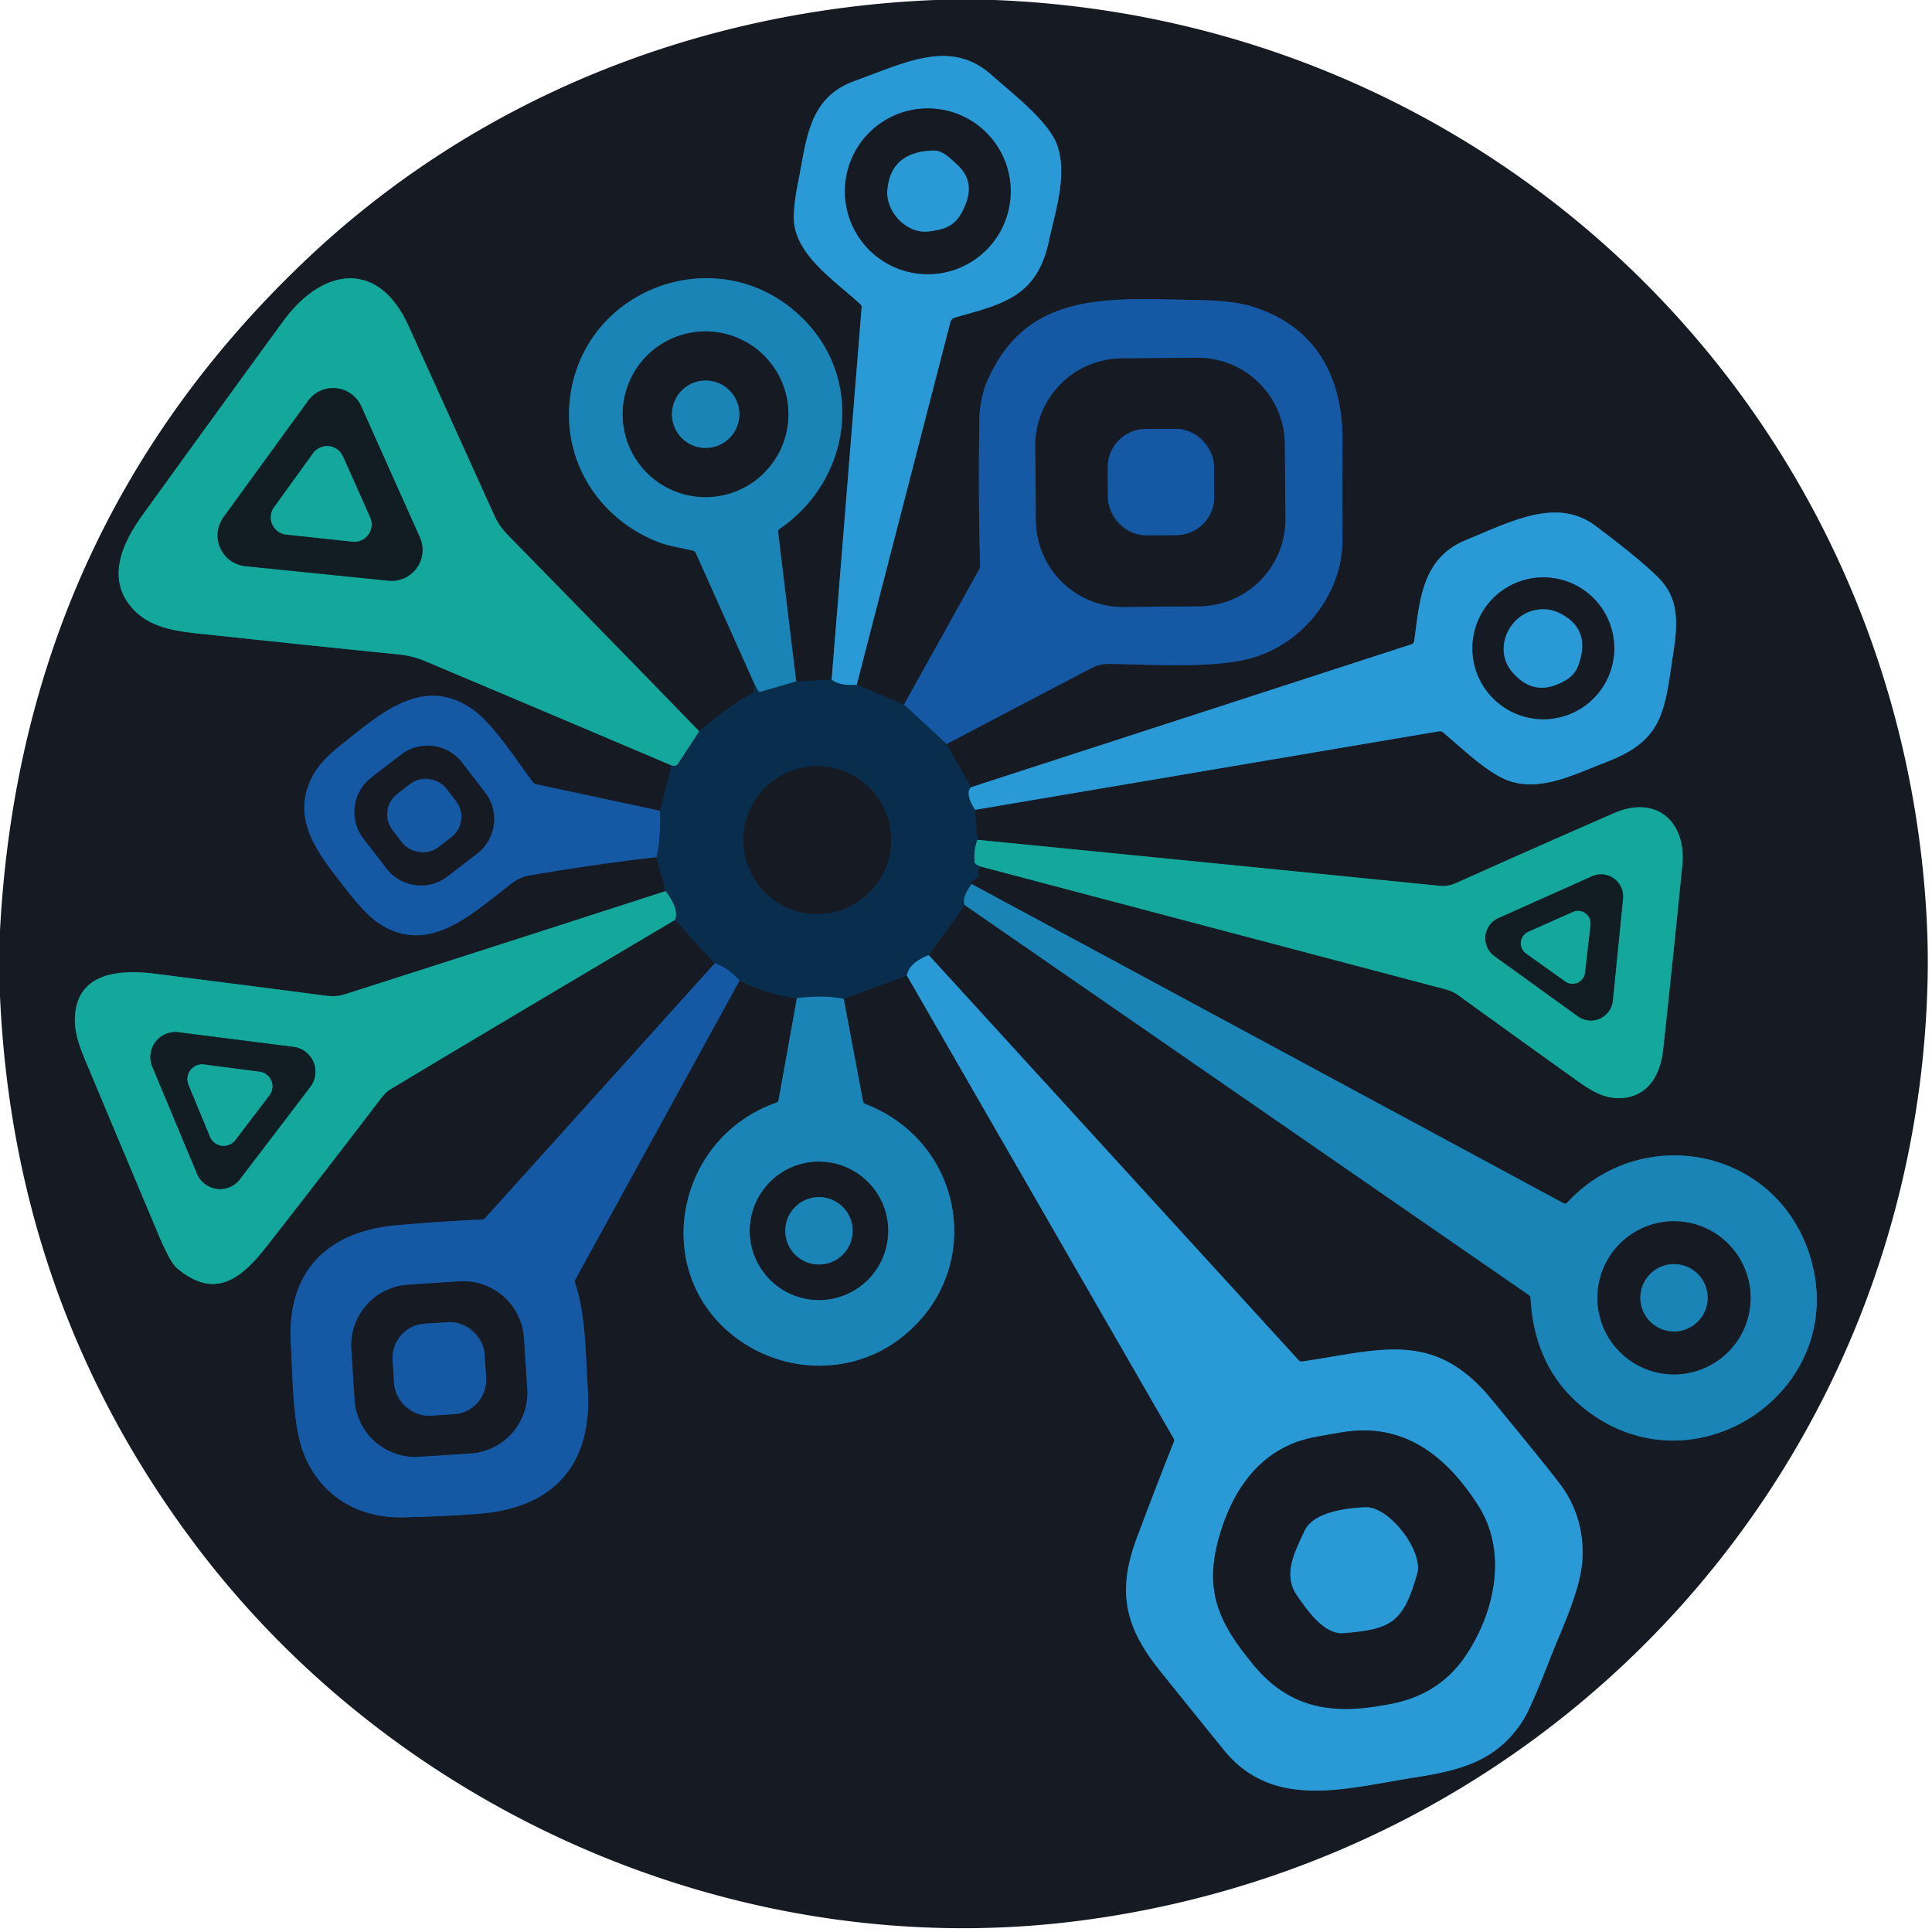 <?xml version="1.0" encoding="UTF-8" standalone="no"?>
<!DOCTYPE svg PUBLIC "-//W3C//DTD SVG 1.1//EN" "http://www.w3.org/Graphics/SVG/1.1/DTD/svg11.dtd">
<svg xmlns="http://www.w3.org/2000/svg" version="1.1" viewBox="0.00 0.00 480.00 480.00">
<g stroke-width="2.00" fill="none" stroke-linecap="butt">
<path stroke="#102438" vector-effect="non-scaling-stroke" d="
  M 206.62 168.89
  L 197.81 169.30"
/>
<path stroke="#194f6d" vector-effect="non-scaling-stroke" d="
  M 197.81 169.30
  L 193.32 132.21
  Q 193.26 131.70 193.68 131.41
  C 211.69 119.07 215.01 93.78 198.78 78.48
  C 177.73 58.63 142.99 72.27 141.42 101.29
  C 140.60 116.34 149.96 129.61 164.00 134.83
  C 166.38 135.71 169.43 136.15 172.15 136.80
  Q 172.66 136.92 172.87 137.39
  L 187.57 170.22"
/>
<path stroke="#102438" vector-effect="non-scaling-stroke" d="
  M 187.57 170.22
  L 187.45 171.37
  Q 187.39 171.91 186.91 172.19
  Q 179.79 176.31 173.72 181.70"
/>
<path stroke="#156160" vector-effect="non-scaling-stroke" d="
  M 173.72 181.70
  Q 149.73 156.99 126.03 132.78
  Q 124.01 130.71 122.81 128.07
  Q 112.16 104.55 101.52 81.03
  C 93.89 64.17 79.98 66.62 70.34 79.83
  Q 52.78 103.89 35.35 128.05
  C 30.74 134.45 26.72 142.80 31.93 149.95
  C 36.66 156.45 44.55 156.89 51.93 157.68
  Q 75.43 160.21 99.02 162.59
  Q 102.48 162.94 105.68 164.28
  Q 135.91 177.02 166.85 190.17"
/>
<path stroke="#102438" vector-effect="non-scaling-stroke" d="
  M 166.85 190.17
  L 163.96 201.43"
/>
<path stroke="#163a64" vector-effect="non-scaling-stroke" d="
  M 163.96 201.43
  L 133.17 194.83
  Q 132.67 194.72 132.36 194.31
  C 127.83 188.25 122.34 179.49 116.91 175.89
  C 104.85 167.90 94.37 177.44 84.99 184.85
  Q 79.82 188.93 77.87 192.44
  C 71.76 203.43 79.21 212.29 86.04 221.02
  Q 90.94 227.30 94.08 229.37
  C 106.79 237.74 117.57 226.63 127.43 219.26
  Q 129.23 217.92 131.43 217.53
  Q 146.83 214.84 163.10 212.94"
/>
<path stroke="#102438" vector-effect="non-scaling-stroke" d="
  M 163.10 212.94
  L 165.36 221.40"
/>
<path stroke="#156160" vector-effect="non-scaling-stroke" d="
  M 165.36 221.40
  Q 125.21 234.39 85.84 246.98
  C 83.63 247.69 82.23 247.55 80.00 247.26
  Q 71.57 246.13 38.75 241.95
  C 29.71 240.79 18.77 241.51 18.61 253.27
  C 18.55 257.69 20.58 261.96 22.40 266.33
  Q 30.96 286.78 39.58 307.22
  Q 42.31 313.68 44.00 315.10
  C 53.30 322.90 59.82 317.88 66.17 309.75
  Q 80.42 291.54 94.44 273.16
  Q 95.81 271.36 96.77 270.78
  Q 113.61 260.60 167.67 228.56"
/>
<path stroke="#102438" vector-effect="non-scaling-stroke" d="
  M 167.67 228.56
  L 177.58 239.34"
/>
<path stroke="#163a64" vector-effect="non-scaling-stroke" d="
  M 177.58 239.34
  L 120.58 302.58
  Q 120.24 302.95 119.74 302.98
  Q 109.17 303.48 98.62 304.40
  C 81.25 305.90 71.15 316.02 72.26 333.99
  C 72.80 342.74 72.61 354.42 75.71 361.76
  C 79.99 371.87 89.26 377.27 100.27 376.98
  Q 117.67 376.52 123.25 375.57
  C 139.96 372.73 147.01 361.32 146.05 345.36
  C 145.48 335.82 145.47 326.48 142.89 318.74
  Q 142.73 318.26 142.98 317.82
  L 183.74 243.63"
/>
<path stroke="#102438" vector-effect="non-scaling-stroke" d="
  M 183.74 243.63
  Q 190.77 247.15 197.98 248.00"
/>
<path stroke="#194f6d" vector-effect="non-scaling-stroke" d="
  M 197.98 248.00
  L 193.44 273.28
  Q 193.35 273.79 192.86 273.96
  C 167.14 283.05 161.18 317.57 184.11 333.26
  C 195.91 341.34 211.84 341.43 223.39 332.75
  C 244.99 316.50 240.15 284.02 214.99 274.28
  Q 214.50 274.10 214.41 273.59
  L 209.62 248.17"
/>
<path stroke="#102438" vector-effect="non-scaling-stroke" d="
  M 209.62 248.17
  L 225.32 242.37"
/>
<path stroke="#205a7d" vector-effect="non-scaling-stroke" d="
  M 225.32 242.37
  L 291.56 357.33
  Q 291.82 357.77 291.63 358.25
  Q 286.92 370.13 282.44 382.10
  C 277.50 395.31 279.41 404.17 288.14 415.03
  Q 296.06 424.89 304.03 434.73
  C 316.37 449.96 334.50 444.25 351.84 441.55
  C 363.64 439.70 372.07 437.22 378.36 427.48
  Q 380.27 424.54 385.04 412.24
  C 388.04 404.52 393.02 394.51 393.19 386.50
  Q 393.40 376.39 387.47 368.57
  Q 383.69 363.59 370.39 347.47
  C 356.21 330.30 342.89 335.43 323.52 338.26
  A 0.99 0.97 -25.3 0 1 322.65 337.96
  L 230.77 237.32"
/>
<path stroke="#102438" vector-effect="non-scaling-stroke" d="
  M 230.77 237.32
  L 239.68 224.86"
/>
<path stroke="#194f6d" vector-effect="non-scaling-stroke" d="
  M 239.68 224.86
  L 379.81 321.73
  A 1.05 1.05 0.0 0 1 380.26 322.53
  Q 381.23 340.10 393.65 349.98
  C 421.26 371.95 460.77 344.75 449.36 311.05
  C 440.56 285.10 407.72 278.93 389.33 298.82
  A 0.69 0.69 0.0 0 1 388.50 298.96
  L 241.43 219.65"
/>
<path stroke="#102438" vector-effect="non-scaling-stroke" d="
  M 241.43 219.65
  Q 240.30 219.28 242.77 218.14
  Q 243.22 217.94 243.13 217.45
  Q 242.85 215.96 243.53 215.26"
/>
<path stroke="#156160" vector-effect="non-scaling-stroke" d="
  M 243.53 215.26
  L 359.16 245.80
  A 9.91 9.83 -19.4 0 1 362.41 247.34
  Q 375.92 257.12 390.18 267.32
  C 394.61 270.49 398.56 273.56 404.03 272.68
  C 410.02 271.72 412.59 266.41 413.21 260.75
  Q 415.69 237.89 417.96 214.99
  C 419.02 204.28 411.63 197.39 400.99 202.03
  Q 381.31 210.62 361.65 219.44
  Q 359.75 220.29 357.68 220.08
  Q 300.44 214.34 242.86 208.65"
/>
<path stroke="#102438" vector-effect="non-scaling-stroke" d="
  M 242.86 208.65
  L 242.24 201.20"
/>
<path stroke="#205a7d" vector-effect="non-scaling-stroke" d="
  M 242.24 201.20
  L 357.54 181.68
  A 1.23 1.22 60.2 0 1 358.52 181.95
  C 363.33 186.00 369.65 192.15 374.85 193.98
  C 382.81 196.80 391.50 192.23 398.97 189.38
  C 413.52 183.85 413.51 176.70 415.82 161.58
  C 416.89 154.51 416.97 148.64 412.24 143.75
  Q 407.94 139.32 396.51 130.73
  C 386.92 123.53 376.00 129.31 364.19 134.18
  C 353.25 138.70 352.74 149.07 351.36 159.27
  A 0.98 0.97 84.8 0 1 350.70 160.07
  L 241.23 195.60"
/>
<path stroke="#102438" vector-effect="non-scaling-stroke" d="
  M 241.23 195.60
  L 235.18 184.86"
/>
<path stroke="#163a64" vector-effect="non-scaling-stroke" d="
  M 235.18 184.86
  Q 253.29 175.31 271.26 165.94
  Q 273.21 164.93 275.41 164.95
  C 286.95 165.07 302.38 166.22 311.87 163.22
  C 324.03 159.37 333.61 147.33 333.52 134.00
  Q 333.44 121.76 333.53 109.51
  C 333.65 93.56 326.77 80.96 311.09 76.16
  Q 306.31 74.69 297.73 74.55
  C 275.65 74.19 254.82 71.86 245.01 95.31
  C 244.05 97.62 243.37 101.50 243.34 103.57
  Q 243.01 122.04 243.50 140.55
  A 1.86 1.80 59.8 0 1 243.27 141.48
  L 224.60 175.05"
/>
<path stroke="#102438" vector-effect="non-scaling-stroke" d="
  M 224.60 175.05
  L 212.85 170.12"
/>
<path stroke="#205a7d" vector-effect="non-scaling-stroke" d="
  M 212.85 170.12
  L 236.11 80.04
  A 1.61 1.60 -0.7 0 1 237.24 78.89
  C 249.29 75.49 257.66 73.76 260.63 59.72
  C 262.04 53.03 265.40 43.22 262.54 35.78
  C 260.27 29.92 251.37 23.09 246.35 18.63
  C 236.23 9.65 225.30 15.42 212.30 20.13
  C 200.84 24.29 200.43 34.59 198.29 45.26
  Q 196.86 52.44 197.35 55.84
  C 198.55 64.08 207.97 70.19 213.74 75.57
  Q 214.11 75.91 214.07 76.42
  L 206.62 168.89"
/>
<path stroke="#196492" vector-effect="non-scaling-stroke" d="
  M 212.85 170.12
  Q 208.89 170.53 206.62 168.89"
/>
<path stroke="#0f6b75" vector-effect="non-scaling-stroke" d="
  M 242.86 208.65
  Q 241.89 211.14 242.14 214.07
  Q 242.18 214.57 242.63 214.80
  L 243.53 215.26"
/>
<path stroke="#125982" vector-effect="non-scaling-stroke" d="
  M 241.43 219.65
  Q 238.91 222.99 239.68 224.86"
/>
<path stroke="#196492" vector-effect="non-scaling-stroke" d="
  M 230.77 237.32
  Q 225.90 239.16 225.32 242.37"
/>
<path stroke="#125982" vector-effect="non-scaling-stroke" d="
  M 209.62 248.17
  Q 204.48 247.18 197.98 248.00"
/>
<path stroke="#0f4479" vector-effect="non-scaling-stroke" d="
  M 183.74 243.63
  Q 180.93 240.44 177.58 239.34"
/>
<path stroke="#0f6b75" vector-effect="non-scaling-stroke" d="
  M 167.67 228.56
  Q 168.78 225.93 165.36 221.40"
/>
<path stroke="#0f4479" vector-effect="non-scaling-stroke" d="
  M 163.10 212.94
  Q 164.19 207.78 163.96 201.43"
/>
<path stroke="#0f6b75" vector-effect="non-scaling-stroke" d="
  M 173.72 181.70
  L 168.42 189.83
  Q 168.16 190.23 167.68 190.25
  Q 166.94 190.28 166.85 190.17"
/>
<path stroke="#125982" vector-effect="non-scaling-stroke" d="
  M 197.81 169.30
  L 189.05 171.86
  Q 188.56 172.00 188.32 171.56
  L 187.57 170.22"
/>
<path stroke="#0f4479" vector-effect="non-scaling-stroke" d="
  M 235.18 184.86
  L 224.60 175.05"
/>
<path stroke="#196492" vector-effect="non-scaling-stroke" d="
  M 242.24 201.20
  Q 239.65 197.15 241.23 195.60"
/>
<path stroke="#205a7d" vector-effect="non-scaling-stroke" d="
  M 251.10 47.53
  A 20.59 20.59 0.0 0 0 230.51 26.94
  A 20.59 20.59 0.0 0 0 209.92 47.53
  A 20.59 20.59 0.0 0 0 230.51 68.12
  A 20.59 20.59 0.0 0 0 251.10 47.53"
/>
<path stroke="#205a7d" vector-effect="non-scaling-stroke" d="
  M 237.93 41.04
  C 235.97 39.22 234.12 37.35 231.97 37.40
  Q 221.31 37.66 220.47 47.18
  C 219.99 52.59 225.24 58.15 230.68 57.50
  C 235.72 56.91 237.90 55.64 239.83 50.90
  Q 242.22 45.05 237.93 41.04"
/>
<path stroke="#136360" vector-effect="non-scaling-stroke" d="
  M 96.53 144.27
  A 7.67 7.67 0.0 0 0 104.31 133.51
  L 89.75 100.95
  A 7.67 7.67 0.0 0 0 76.54 99.58
  L 55.52 128.52
  A 7.67 7.67 0.0 0 0 60.95 140.66
  L 96.53 144.27"
/>
<path stroke="#194f6d" vector-effect="non-scaling-stroke" d="
  M 195.87 102.92
  A 20.58 20.58 0.0 0 0 175.29 82.34
  A 20.58 20.58 0.0 0 0 154.71 102.92
  A 20.58 20.58 0.0 0 0 175.29 123.50
  A 20.58 20.58 0.0 0 0 195.87 102.92"
/>
<path stroke="#163a64" vector-effect="non-scaling-stroke" d="
  M 319.188 110.32
  A 21.62 21.62 0.0 0 0 297.38 88.889
  L 278.661 89.053
  A 21.62 21.62 0.0 0 0 257.231 110.861
  L 257.392 129.36
  A 21.62 21.62 0.0 0 0 279.2 150.791
  L 297.919 150.627
  A 21.62 21.62 0.0 0 0 319.349 128.819
  L 319.188 110.32"
/>
<path stroke="#194f6d" vector-effect="non-scaling-stroke" d="
  M 183.69 102.92
  A 8.37 8.37 0.0 0 0 175.32 94.55
  A 8.37 8.37 0.0 0 0 166.95 102.92
  A 8.37 8.37 0.0 0 0 175.32 111.29
  A 8.37 8.37 0.0 0 0 183.69 102.92"
/>
<path stroke="#163a64" vector-effect="non-scaling-stroke" d="
  M 301.62 115.951
  A 9.45 9.45 0.0 0 0 292.121 106.55
  L 284.621 106.59
  A 9.45 9.45 0.0 0 0 275.221 116.089
  L 275.26 123.589
  A 9.45 9.45 0.0 0 0 284.759 132.989
  L 292.259 132.95
  A 9.45 9.45 0.0 0 0 301.659 123.451
  L 301.62 115.951"
/>
<path stroke="#136360" vector-effect="non-scaling-stroke" d="
  M 87.56 134.57
  A 4.30 4.30 0.0 0 0 91.95 128.55
  L 85.20 113.39
  A 4.30 4.30 0.0 0 0 77.78 112.62
  L 68.10 126.01
  A 4.30 4.30 0.0 0 0 71.12 132.81
  L 87.56 134.57"
/>
<path stroke="#205a7d" vector-effect="non-scaling-stroke" d="
  M 401.06 161.07
  A 17.62 17.62 0.0 0 0 383.44 143.45
  A 17.62 17.62 0.0 0 0 365.82 161.07
  A 17.62 17.62 0.0 0 0 383.44 178.69
  A 17.62 17.62 0.0 0 0 401.06 161.07"
/>
<path stroke="#205a7d" vector-effect="non-scaling-stroke" d="
  M 381.42 151.57
  C 374.73 152.95 371.02 161.34 375.63 166.86
  Q 381.35 173.71 389.24 168.84
  Q 391.31 167.56 392.15 165.25
  Q 395.32 156.51 387.89 152.54
  Q 384.78 150.88 381.42 151.57"
/>
<path stroke="#102438" vector-effect="non-scaling-stroke" d="
  M 221.40 208.71
  A 18.36 18.36 0.0 0 0 203.04 190.35
  A 18.36 18.36 0.0 0 0 184.68 208.71
  A 18.36 18.36 0.0 0 0 203.04 227.07
  A 18.36 18.36 0.0 0 0 221.40 208.71"
/>
<path stroke="#163a64" vector-effect="non-scaling-stroke" d="
  M 114.797 189.471
  A 10.81 10.81 0.0 0 0 99.637 187.502
  L 92.269 193.177
  A 10.81 10.81 0.0 0 0 90.3 208.337
  L 96.023 215.769
  A 10.81 10.81 0.0 0 0 111.183 217.738
  L 118.551 212.063
  A 10.81 10.81 0.0 0 0 120.52 196.903
  L 114.797 189.471"
/>
<path stroke="#163a64" vector-effect="non-scaling-stroke" d="
  M 110.869 195.908
  A 6.36 6.36 0.0 0 0 101.948 194.765
  L 98.672 197.297
  A 6.36 6.36 0.0 0 0 97.529 206.219
  L 99.951 209.352
  A 6.36 6.36 0.0 0 0 108.872 210.495
  L 112.148 207.963
  A 6.36 6.36 0.0 0 0 113.291 199.041
  L 110.869 195.908"
/>
<path stroke="#136360" vector-effect="non-scaling-stroke" d="
  M 372.27 228.11
  A 5.48 5.48 0.0 0 0 371.30 237.55
  L 392.04 252.51
  A 5.48 5.48 0.0 0 0 400.70 248.61
  L 403.23 223.25
  A 5.48 5.48 0.0 0 0 395.54 217.71
  L 372.27 228.11"
/>
<path stroke="#136360" vector-effect="non-scaling-stroke" d="
  M 395.14 229.78
  A 3.12 3.12 0.0 0 0 390.77 226.58
  L 379.71 231.51
  A 3.12 3.12 0.0 0 0 379.16 236.90
  L 388.88 243.83
  A 3.12 3.12 0.0 0 0 393.79 241.64
  L 395.14 229.78"
/>
<path stroke="#194f6d" vector-effect="non-scaling-stroke" d="
  M 434.92 322.44
  A 19.02 19.02 0.0 0 0 415.90 303.42
  A 19.02 19.02 0.0 0 0 396.88 322.44
  A 19.02 19.02 0.0 0 0 415.90 341.46
  A 19.02 19.02 0.0 0 0 434.92 322.44"
/>
<path stroke="#136360" vector-effect="non-scaling-stroke" d="
  M 48.94 291.60
  A 6.21 6.21 0.0 0 0 59.61 292.97
  L 77.09 270.03
  A 6.21 6.21 0.0 0 0 72.93 260.10
  L 44.36 256.46
  A 6.21 6.21 0.0 0 0 37.84 265.02
  L 48.94 291.60"
/>
<path stroke="#205a7d" vector-effect="non-scaling-stroke" d="
  M 311.50 413.72
  C 321.05 425.24 332.39 426.05 346.18 423.19
  Q 358.09 420.73 364.50 410.80
  C 371.80 399.50 374.29 385.06 367.24 374.03
  C 359.34 361.69 348.69 353.21 333.22 355.89
  C 329.42 356.55 325.16 357.12 321.94 358.34
  C 311.85 362.16 306.22 370.91 303.17 380.89
  C 298.85 395.03 302.71 403.12 311.50 413.72"
/>
<path stroke="#163a64" vector-effect="non-scaling-stroke" d="
  M 130.157 332.448
  A 15.09 15.09 0.0 0 0 114.125 318.363
  L 101.392 319.186
  A 15.09 15.09 0.0 0 0 87.307 335.219
  L 88.123 347.832
  A 15.09 15.09 0.0 0 0 104.155 361.917
  L 116.888 361.094
  A 15.09 15.09 0.0 0 0 130.973 345.061
  L 130.157 332.448"
/>
<path stroke="#194f6d" vector-effect="non-scaling-stroke" d="
  M 220.65 305.80
  A 17.18 17.18 0.0 0 0 203.47 288.62
  A 17.18 17.18 0.0 0 0 186.29 305.80
  A 17.18 17.18 0.0 0 0 203.47 322.98
  A 17.18 17.18 0.0 0 0 220.65 305.80"
/>
<path stroke="#136360" vector-effect="non-scaling-stroke" d="
  M 66.94 272.11
  A 3.66 3.66 0.0 0 0 64.50 266.27
  L 50.69 264.47
  A 3.66 3.66 0.0 0 0 46.84 269.50
  L 52.18 282.42
  A 3.66 3.66 0.0 0 0 58.47 283.24
  L 66.94 272.11"
/>
<path stroke="#194f6d" vector-effect="non-scaling-stroke" d="
  M 211.84 305.79
  A 8.37 8.37 0.0 0 0 203.47 297.42
  A 8.37 8.37 0.0 0 0 195.10 305.79
  A 8.37 8.37 0.0 0 0 203.47 314.16
  A 8.37 8.37 0.0 0 0 211.84 305.79"
/>
<path stroke="#194f6d" vector-effect="non-scaling-stroke" d="
  M 424.26 322.43
  A 8.36 8.36 0.0 0 0 415.90 314.07
  A 8.36 8.36 0.0 0 0 407.54 322.43
  A 8.36 8.36 0.0 0 0 415.90 330.79
  A 8.36 8.36 0.0 0 0 424.26 322.43"
/>
<path stroke="#163a64" vector-effect="non-scaling-stroke" d="
  M 120.398 336.457
  A 8.53 8.53 0.0 0 0 111.335 328.495
  L 105.507 328.872
  A 8.53 8.53 0.0 0 0 97.545 337.935
  L 97.922 343.763
  A 8.53 8.53 0.0 0 0 106.985 351.725
  L 112.813 351.348
  A 8.53 8.53 0.0 0 0 120.775 342.285
  L 120.398 336.457"
/>
<path stroke="#205a7d" vector-effect="non-scaling-stroke" d="
  M 322.18 396.30
  C 324.73 400.03 328.97 406.14 333.76 405.75
  C 345.73 404.80 348.66 403.07 352.10 390.95
  C 353.66 385.45 345.21 374.25 339.25 374.48
  C 335.43 374.62 326.39 375.41 324.12 380.33
  C 321.78 385.39 318.62 391.09 322.18 396.30"
/>
</g>
<path fill="#161a23" d="
  M 232.32 0.00
  L 247.03 0.00
  C 371.30 4.81 470.38 101.26 478.50 225.27
  Q 479.16 235.31 478.86 245.26
  C 475.29 364.43 386.59 461.61 268.76 477.13
  C 185.27 488.14 99.85 451.29 49.23 384.71
  Q 3.44 324.47 0.00 247.43
  L 0.00 231.17
  Q 5.28 132.05 75.46 65.09
  C 117.93 24.55 173.41 2.39 232.32 0.00
  Z
  M 206.62 168.89
  L 197.81 169.30
  L 193.32 132.21
  Q 193.26 131.70 193.68 131.41
  C 211.69 119.07 215.01 93.78 198.78 78.48
  C 177.73 58.63 142.99 72.27 141.42 101.29
  C 140.60 116.34 149.96 129.61 164.00 134.83
  C 166.38 135.71 169.43 136.15 172.15 136.80
  Q 172.66 136.92 172.87 137.39
  L 187.57 170.22
  L 187.45 171.37
  Q 187.39 171.91 186.91 172.19
  Q 179.79 176.31 173.72 181.70
  Q 149.73 156.99 126.03 132.78
  Q 124.01 130.71 122.81 128.07
  Q 112.16 104.55 101.52 81.03
  C 93.89 64.17 79.98 66.62 70.34 79.83
  Q 52.78 103.89 35.35 128.05
  C 30.74 134.45 26.72 142.80 31.93 149.95
  C 36.66 156.45 44.55 156.89 51.93 157.68
  Q 75.43 160.21 99.02 162.59
  Q 102.48 162.94 105.68 164.28
  Q 135.91 177.02 166.85 190.17
  L 163.96 201.43
  L 133.17 194.83
  Q 132.67 194.72 132.36 194.31
  C 127.83 188.25 122.34 179.49 116.91 175.89
  C 104.85 167.90 94.37 177.44 84.99 184.85
  Q 79.82 188.93 77.87 192.44
  C 71.76 203.43 79.21 212.29 86.04 221.02
  Q 90.94 227.30 94.08 229.37
  C 106.79 237.74 117.57 226.63 127.43 219.26
  Q 129.23 217.92 131.43 217.53
  Q 146.83 214.84 163.10 212.94
  L 165.36 221.40
  Q 125.21 234.39 85.84 246.98
  C 83.63 247.69 82.23 247.55 80.00 247.26
  Q 71.57 246.13 38.75 241.95
  C 29.71 240.79 18.77 241.51 18.61 253.27
  C 18.55 257.69 20.58 261.96 22.40 266.33
  Q 30.96 286.78 39.58 307.22
  Q 42.31 313.68 44.00 315.10
  C 53.30 322.90 59.82 317.88 66.17 309.75
  Q 80.42 291.54 94.44 273.16
  Q 95.81 271.36 96.77 270.78
  Q 113.61 260.60 167.67 228.56
  L 177.58 239.34
  L 120.58 302.58
  Q 120.24 302.95 119.74 302.98
  Q 109.17 303.48 98.62 304.40
  C 81.25 305.90 71.15 316.02 72.26 333.99
  C 72.80 342.74 72.61 354.42 75.71 361.76
  C 79.99 371.87 89.26 377.27 100.27 376.98
  Q 117.67 376.52 123.25 375.57
  C 139.96 372.73 147.01 361.32 146.05 345.36
  C 145.48 335.82 145.47 326.48 142.89 318.74
  Q 142.73 318.26 142.98 317.82
  L 183.74 243.63
  Q 190.77 247.15 197.98 248.00
  L 193.44 273.28
  Q 193.35 273.79 192.86 273.96
  C 167.14 283.05 161.18 317.57 184.11 333.26
  C 195.91 341.34 211.84 341.43 223.39 332.75
  C 244.99 316.50 240.15 284.02 214.99 274.28
  Q 214.50 274.10 214.41 273.59
  L 209.62 248.17
  L 225.32 242.37
  L 291.56 357.33
  Q 291.82 357.77 291.63 358.25
  Q 286.92 370.13 282.44 382.10
  C 277.50 395.31 279.41 404.17 288.14 415.03
  Q 296.06 424.89 304.03 434.73
  C 316.37 449.96 334.50 444.25 351.84 441.55
  C 363.64 439.70 372.07 437.22 378.36 427.48
  Q 380.27 424.54 385.04 412.24
  C 388.04 404.52 393.02 394.51 393.19 386.50
  Q 393.40 376.39 387.47 368.57
  Q 383.69 363.59 370.39 347.47
  C 356.21 330.30 342.89 335.43 323.52 338.26
  A 0.99 0.97 -25.3 0 1 322.65 337.96
  L 230.77 237.32
  L 239.68 224.86
  L 379.81 321.73
  A 1.05 1.05 0.0 0 1 380.26 322.53
  Q 381.23 340.10 393.65 349.98
  C 421.26 371.95 460.77 344.75 449.36 311.05
  C 440.56 285.10 407.72 278.93 389.33 298.82
  A 0.69 0.69 0.0 0 1 388.50 298.96
  L 241.43 219.65
  Q 240.30 219.28 242.77 218.14
  Q 243.22 217.94 243.13 217.45
  Q 242.85 215.96 243.53 215.26
  L 359.16 245.80
  A 9.91 9.83 -19.4 0 1 362.41 247.34
  Q 375.92 257.12 390.18 267.32
  C 394.61 270.49 398.56 273.56 404.03 272.68
  C 410.02 271.72 412.59 266.41 413.21 260.75
  Q 415.69 237.89 417.96 214.99
  C 419.02 204.28 411.63 197.39 400.99 202.03
  Q 381.31 210.62 361.65 219.44
  Q 359.75 220.29 357.68 220.08
  Q 300.44 214.34 242.86 208.65
  L 242.24 201.20
  L 357.54 181.68
  A 1.23 1.22 60.2 0 1 358.52 181.95
  C 363.33 186.00 369.65 192.15 374.85 193.98
  C 382.81 196.80 391.50 192.23 398.97 189.38
  C 413.52 183.85 413.51 176.70 415.82 161.58
  C 416.89 154.51 416.97 148.64 412.24 143.75
  Q 407.94 139.32 396.51 130.73
  C 386.92 123.53 376.00 129.31 364.19 134.18
  C 353.25 138.70 352.74 149.07 351.36 159.27
  A 0.98 0.97 84.8 0 1 350.70 160.07
  L 241.23 195.60
  L 235.18 184.86
  Q 253.29 175.31 271.26 165.94
  Q 273.21 164.93 275.41 164.95
  C 286.95 165.07 302.38 166.22 311.87 163.22
  C 324.03 159.37 333.61 147.33 333.52 134.00
  Q 333.44 121.76 333.53 109.51
  C 333.65 93.56 326.77 80.96 311.09 76.16
  Q 306.31 74.69 297.73 74.55
  C 275.65 74.19 254.82 71.86 245.01 95.31
  C 244.05 97.62 243.37 101.50 243.34 103.57
  Q 243.01 122.04 243.50 140.55
  A 1.86 1.80 59.8 0 1 243.27 141.48
  L 224.60 175.05
  L 212.85 170.12
  L 236.11 80.04
  A 1.61 1.60 -0.7 0 1 237.24 78.89
  C 249.29 75.49 257.66 73.76 260.63 59.72
  C 262.04 53.03 265.40 43.22 262.54 35.78
  C 260.27 29.92 251.37 23.09 246.35 18.63
  C 236.23 9.65 225.30 15.42 212.30 20.13
  C 200.84 24.29 200.43 34.59 198.29 45.26
  Q 196.86 52.44 197.35 55.84
  C 198.55 64.08 207.97 70.19 213.74 75.57
  Q 214.11 75.91 214.07 76.42
  L 206.62 168.89
  Z"
/>
<path fill="#299ad6" d="
  M 212.85 170.12
  Q 208.89 170.53 206.62 168.89
  L 214.07 76.42
  Q 214.11 75.91 213.74 75.57
  C 207.97 70.19 198.55 64.08 197.35 55.84
  Q 196.86 52.44 198.29 45.26
  C 200.43 34.59 200.84 24.29 212.30 20.13
  C 225.30 15.42 236.23 9.65 246.35 18.63
  C 251.37 23.09 260.27 29.92 262.54 35.78
  C 265.40 43.22 262.04 53.03 260.63 59.72
  C 257.66 73.76 249.29 75.49 237.24 78.89
  A 1.61 1.60 -0.7 0 0 236.11 80.04
  L 212.85 170.12
  Z
  M 251.10 47.53
  A 20.59 20.59 0.0 0 0 230.51 26.94
  A 20.59 20.59 0.0 0 0 209.92 47.53
  A 20.59 20.59 0.0 0 0 230.51 68.12
  A 20.59 20.59 0.0 0 0 251.10 47.53
  Z"
/>
<path fill="#161a23" d="
  M 251.10 47.53
  A 20.59 20.59 0.0 0 1 230.51 68.12
  A 20.59 20.59 0.0 0 1 209.92 47.53
  A 20.59 20.59 0.0 0 1 230.51 26.94
  A 20.59 20.59 0.0 0 1 251.10 47.53
  Z
  M 237.93 41.04
  C 235.97 39.22 234.12 37.35 231.97 37.40
  Q 221.31 37.66 220.47 47.18
  C 219.99 52.59 225.24 58.15 230.68 57.50
  C 235.72 56.91 237.90 55.64 239.83 50.90
  Q 242.22 45.05 237.93 41.04
  Z"
/>
<path fill="#299ad6" d="
  M 237.93 41.04
  Q 242.22 45.05 239.83 50.90
  C 237.90 55.64 235.72 56.91 230.68 57.50
  C 225.24 58.15 219.99 52.59 220.47 47.18
  Q 221.31 37.66 231.97 37.40
  C 234.12 37.35 235.97 39.22 237.93 41.04
  Z"
/>
<path fill="#14a89d" d="
  M 173.72 181.70
  L 168.42 189.83
  Q 168.16 190.23 167.68 190.25
  Q 166.94 190.28 166.85 190.17
  Q 135.91 177.02 105.68 164.28
  Q 102.48 162.94 99.02 162.59
  Q 75.43 160.21 51.93 157.68
  C 44.55 156.89 36.66 156.45 31.93 149.95
  C 26.72 142.80 30.74 134.45 35.35 128.05
  Q 52.78 103.89 70.34 79.83
  C 79.98 66.62 93.89 64.17 101.52 81.03
  Q 112.16 104.55 122.81 128.07
  Q 124.01 130.71 126.03 132.78
  Q 149.73 156.99 173.72 181.70
  Z
  M 96.53 144.27
  A 7.67 7.67 0.0 0 0 104.31 133.51
  L 89.75 100.95
  A 7.67 7.67 0.0 0 0 76.54 99.58
  L 55.52 128.52
  A 7.67 7.67 0.0 0 0 60.95 140.66
  L 96.53 144.27
  Z"
/>
<path fill="#1b84b6" d="
  M 197.81 169.30
  L 189.05 171.86
  Q 188.56 172.00 188.32 171.56
  L 187.57 170.22
  L 172.87 137.39
  Q 172.66 136.92 172.15 136.80
  C 169.43 136.15 166.38 135.71 164.00 134.83
  C 149.96 129.61 140.60 116.34 141.42 101.29
  C 142.99 72.27 177.73 58.63 198.78 78.48
  C 215.01 93.78 211.69 119.07 193.68 131.41
  Q 193.26 131.70 193.32 132.21
  L 197.81 169.30
  Z
  M 195.87 102.92
  A 20.58 20.58 0.0 0 0 175.29 82.34
  A 20.58 20.58 0.0 0 0 154.71 102.92
  A 20.58 20.58 0.0 0 0 175.29 123.50
  A 20.58 20.58 0.0 0 0 195.87 102.92
  Z"
/>
<path fill="#1559a5" d="
  M 235.18 184.86
  L 224.60 175.05
  L 243.27 141.48
  A 1.86 1.80 59.8 0 0 243.50 140.55
  Q 243.01 122.04 243.34 103.57
  C 243.37 101.50 244.05 97.62 245.01 95.31
  C 254.82 71.86 275.65 74.19 297.73 74.55
  Q 306.31 74.69 311.09 76.16
  C 326.77 80.96 333.65 93.56 333.53 109.51
  Q 333.44 121.76 333.52 134.00
  C 333.61 147.33 324.03 159.37 311.87 163.22
  C 302.38 166.22 286.95 165.07 275.41 164.95
  Q 273.21 164.93 271.26 165.94
  Q 253.29 175.31 235.18 184.86
  Z
  M 319.188 110.32
  A 21.62 21.62 0.0 0 0 297.38 88.889
  L 278.661 89.053
  A 21.62 21.62 0.0 0 0 257.231 110.861
  L 257.392 129.36
  A 21.62 21.62 0.0 0 0 279.2 150.791
  L 297.919 150.627
  A 21.62 21.62 0.0 0 0 319.349 128.819
  L 319.188 110.32
  Z"
/>
<path fill="#161a23" d="
  M 195.87 102.92
  A 20.58 20.58 0.0 0 1 175.29 123.50
  A 20.58 20.58 0.0 0 1 154.71 102.92
  A 20.58 20.58 0.0 0 1 175.29 82.34
  A 20.58 20.58 0.0 0 1 195.87 102.92
  Z
  M 183.69 102.92
  A 8.37 8.37 0.0 0 0 175.32 94.55
  A 8.37 8.37 0.0 0 0 166.95 102.92
  A 8.37 8.37 0.0 0 0 175.32 111.29
  A 8.37 8.37 0.0 0 0 183.69 102.92
  Z"
/>
<path fill="#161a23" d="
  M 319.349 128.819
  A 21.62 21.62 0.0 0 1 297.919 150.627
  L 279.2 150.791
  A 21.62 21.62 0.0 0 1 257.392 129.36
  L 257.231 110.861
  A 21.62 21.62 0.0 0 1 278.661 89.053
  L 297.38 88.889
  A 21.62 21.62 0.0 0 1 319.188 110.32
  L 319.349 128.819
  Z
  M 301.62 115.951
  A 9.45 9.45 0.0 0 0 292.121 106.55
  L 284.621 106.59
  A 9.45 9.45 0.0 0 0 275.221 116.089
  L 275.26 123.589
  A 9.45 9.45 0.0 0 0 284.759 132.989
  L 292.259 132.95
  A 9.45 9.45 0.0 0 0 301.659 123.451
  L 301.62 115.951
  Z"
/>
<circle fill="#1b84b6" cx="175.32" cy="102.92" r="8.37"/>
<path fill="#121d23" d="
  M 96.53 144.27
  L 60.95 140.66
  A 7.67 7.67 0.0 0 1 55.52 128.52
  L 76.54 99.58
  A 7.67 7.67 0.0 0 1 89.75 100.95
  L 104.31 133.51
  A 7.67 7.67 0.0 0 1 96.53 144.27
  Z
  M 87.56 134.57
  A 4.30 4.30 0.0 0 0 91.95 128.55
  L 85.20 113.39
  A 4.30 4.30 0.0 0 0 77.78 112.62
  L 68.10 126.01
  A 4.30 4.30 0.0 0 0 71.12 132.81
  L 87.56 134.57
  Z"
/>
<rect fill="#1559a5" x="-13.20" y="-13.20" transform="translate(288.44,119.77) rotate(-0.3)" width="26.40" height="26.40" rx="9.45"/>
<path fill="#14a89d" d="
  M 87.56 134.57
  L 71.12 132.81
  A 4.30 4.30 0.0 0 1 68.10 126.01
  L 77.78 112.62
  A 4.30 4.30 0.0 0 1 85.20 113.39
  L 91.95 128.55
  A 4.30 4.30 0.0 0 1 87.56 134.57
  Z"
/>
<path fill="#299ad6" d="
  M 242.24 201.20
  Q 239.65 197.15 241.23 195.60
  L 350.70 160.07
  A 0.98 0.97 84.8 0 0 351.36 159.27
  C 352.74 149.07 353.25 138.70 364.19 134.18
  C 376.00 129.31 386.92 123.53 396.51 130.73
  Q 407.94 139.32 412.24 143.75
  C 416.97 148.64 416.89 154.51 415.82 161.58
  C 413.51 176.70 413.52 183.85 398.97 189.38
  C 391.50 192.23 382.81 196.80 374.85 193.98
  C 369.65 192.15 363.33 186.00 358.52 181.95
  A 1.23 1.22 60.2 0 0 357.54 181.68
  L 242.24 201.20
  Z
  M 401.06 161.07
  A 17.62 17.62 0.0 0 0 383.44 143.45
  A 17.62 17.62 0.0 0 0 365.82 161.07
  A 17.62 17.62 0.0 0 0 383.44 178.69
  A 17.62 17.62 0.0 0 0 401.06 161.07
  Z"
/>
<path fill="#161a23" d="
  M 401.06 161.07
  A 17.62 17.62 0.0 0 1 383.44 178.69
  A 17.62 17.62 0.0 0 1 365.82 161.07
  A 17.62 17.62 0.0 0 1 383.44 143.45
  A 17.62 17.62 0.0 0 1 401.06 161.07
  Z
  M 381.42 151.57
  C 374.73 152.95 371.02 161.34 375.63 166.86
  Q 381.35 173.71 389.24 168.84
  Q 391.31 167.56 392.15 165.25
  Q 395.32 156.51 387.89 152.54
  Q 384.78 150.88 381.42 151.57
  Z"
/>
<path fill="#299ad6" d="
  M 375.63 166.86
  C 371.02 161.34 374.73 152.95 381.42 151.57
  Q 384.78 150.88 387.89 152.54
  Q 395.32 156.51 392.15 165.25
  Q 391.31 167.56 389.24 168.84
  Q 381.35 173.71 375.63 166.86
  Z"
/>
<path fill="#092e4d" d="
  M 206.62 168.89
  Q 208.89 170.53 212.85 170.12
  L 224.60 175.05
  L 235.18 184.86
  L 241.23 195.60
  Q 239.65 197.15 242.24 201.20
  L 242.86 208.65
  Q 241.89 211.14 242.14 214.07
  Q 242.18 214.57 242.63 214.80
  L 243.53 215.26
  Q 242.85 215.96 243.13 217.45
  Q 243.22 217.94 242.77 218.14
  Q 240.30 219.28 241.43 219.65
  Q 238.91 222.99 239.68 224.86
  L 230.77 237.32
  Q 225.90 239.16 225.32 242.37
  L 209.62 248.17
  Q 204.48 247.18 197.98 248.00
  Q 190.77 247.15 183.74 243.63
  Q 180.93 240.44 177.58 239.34
  L 167.67 228.56
  Q 168.78 225.93 165.36 221.40
  L 163.10 212.94
  Q 164.19 207.78 163.96 201.43
  L 166.85 190.17
  Q 166.94 190.28 167.68 190.25
  Q 168.16 190.23 168.42 189.83
  L 173.72 181.70
  Q 179.79 176.31 186.91 172.19
  Q 187.39 171.91 187.45 171.37
  L 187.57 170.22
  L 188.32 171.56
  Q 188.56 172.00 189.05 171.86
  L 197.81 169.30
  L 206.62 168.89
  Z
  M 221.40 208.71
  A 18.36 18.36 0.0 0 0 203.04 190.35
  A 18.36 18.36 0.0 0 0 184.68 208.71
  A 18.36 18.36 0.0 0 0 203.04 227.07
  A 18.36 18.36 0.0 0 0 221.40 208.71
  Z"
/>
<path fill="#1559a5" d="
  M 163.96 201.43
  Q 164.19 207.78 163.10 212.94
  Q 146.83 214.84 131.43 217.53
  Q 129.23 217.92 127.43 219.26
  C 117.57 226.63 106.79 237.74 94.08 229.37
  Q 90.94 227.30 86.04 221.02
  C 79.21 212.29 71.76 203.43 77.87 192.44
  Q 79.82 188.93 84.99 184.85
  C 94.37 177.44 104.85 167.90 116.91 175.89
  C 122.34 179.49 127.83 188.25 132.36 194.31
  Q 132.67 194.72 133.17 194.83
  L 163.96 201.43
  Z
  M 114.797 189.471
  A 10.81 10.81 0.0 0 0 99.637 187.502
  L 92.269 193.177
  A 10.81 10.81 0.0 0 0 90.3 208.337
  L 96.023 215.769
  A 10.81 10.81 0.0 0 0 111.183 217.738
  L 118.551 212.063
  A 10.81 10.81 0.0 0 0 120.52 196.903
  L 114.797 189.471
  Z"
/>
<path fill="#161a23" d="
  M 120.52 196.903
  A 10.81 10.81 0.0 0 1 118.551 212.063
  L 111.183 217.738
  A 10.81 10.81 0.0 0 1 96.023 215.769
  L 90.3 208.337
  A 10.81 10.81 0.0 0 1 92.269 193.177
  L 99.637 187.502
  A 10.81 10.81 0.0 0 1 114.797 189.471
  L 120.52 196.903
  Z
  M 110.869 195.908
  A 6.36 6.36 0.0 0 0 101.948 194.765
  L 98.672 197.297
  A 6.36 6.36 0.0 0 0 97.529 206.219
  L 99.951 209.352
  A 6.36 6.36 0.0 0 0 108.872 210.495
  L 112.148 207.963
  A 6.36 6.36 0.0 0 0 113.291 199.041
  L 110.869 195.908
  Z"
/>
<circle fill="#161a23" cx="203.04" cy="208.71" r="18.36"/>
<rect fill="#1559a5" x="-8.43" y="-8.34" transform="translate(105.41,202.63) rotate(-37.7)" width="16.86" height="16.68" rx="6.36"/>
<path fill="#14a89d" d="
  M 243.53 215.26
  L 242.63 214.80
  Q 242.18 214.57 242.14 214.07
  Q 241.89 211.14 242.86 208.65
  Q 300.44 214.34 357.68 220.08
  Q 359.75 220.29 361.65 219.44
  Q 381.31 210.62 400.99 202.03
  C 411.63 197.39 419.02 204.28 417.96 214.99
  Q 415.69 237.89 413.21 260.75
  C 412.59 266.41 410.02 271.72 404.03 272.68
  C 398.56 273.56 394.61 270.49 390.18 267.32
  Q 375.92 257.12 362.41 247.34
  A 9.91 9.83 -19.4 0 0 359.16 245.80
  L 243.53 215.26
  Z
  M 372.27 228.11
  A 5.48 5.48 0.0 0 0 371.30 237.55
  L 392.04 252.51
  A 5.48 5.48 0.0 0 0 400.70 248.61
  L 403.23 223.25
  A 5.48 5.48 0.0 0 0 395.54 217.71
  L 372.27 228.11
  Z"
/>
<path fill="#121d23" d="
  M 372.27 228.11
  L 395.54 217.71
  A 5.48 5.48 0.0 0 1 403.23 223.25
  L 400.70 248.61
  A 5.48 5.48 0.0 0 1 392.04 252.51
  L 371.30 237.55
  A 5.48 5.48 0.0 0 1 372.27 228.11
  Z
  M 395.14 229.78
  A 3.12 3.12 0.0 0 0 390.77 226.58
  L 379.71 231.51
  A 3.12 3.12 0.0 0 0 379.16 236.90
  L 388.88 243.83
  A 3.12 3.12 0.0 0 0 393.79 241.64
  L 395.14 229.78
  Z"
/>
<path fill="#1b84b6" d="
  M 241.43 219.65
  L 388.50 298.96
  A 0.69 0.69 0.0 0 0 389.33 298.82
  C 407.72 278.93 440.56 285.10 449.36 311.05
  C 460.77 344.75 421.26 371.95 393.65 349.98
  Q 381.23 340.10 380.26 322.53
  A 1.05 1.05 0.0 0 0 379.81 321.73
  L 239.68 224.86
  Q 238.91 222.99 241.43 219.65
  Z
  M 434.92 322.44
  A 19.02 19.02 0.0 0 0 415.90 303.42
  A 19.02 19.02 0.0 0 0 396.88 322.44
  A 19.02 19.02 0.0 0 0 415.90 341.46
  A 19.02 19.02 0.0 0 0 434.92 322.44
  Z"
/>
<path fill="#14a89d" d="
  M 165.36 221.40
  Q 168.78 225.93 167.67 228.56
  Q 113.61 260.60 96.77 270.78
  Q 95.81 271.36 94.44 273.16
  Q 80.42 291.54 66.17 309.75
  C 59.82 317.88 53.30 322.90 44.00 315.10
  Q 42.31 313.68 39.58 307.22
  Q 30.96 286.78 22.40 266.33
  C 20.58 261.96 18.55 257.69 18.61 253.27
  C 18.77 241.51 29.71 240.79 38.75 241.95
  Q 71.57 246.13 80.00 247.26
  C 82.23 247.55 83.63 247.69 85.84 246.98
  Q 125.21 234.39 165.36 221.40
  Z
  M 48.94 291.60
  A 6.21 6.21 0.0 0 0 59.61 292.97
  L 77.09 270.03
  A 6.21 6.21 0.0 0 0 72.93 260.10
  L 44.36 256.46
  A 6.21 6.21 0.0 0 0 37.84 265.02
  L 48.94 291.60
  Z"
/>
<path fill="#14a89d" d="
  M 395.14 229.78
  L 393.79 241.64
  A 3.12 3.12 0.0 0 1 388.88 243.83
  L 379.16 236.90
  A 3.12 3.12 0.0 0 1 379.71 231.51
  L 390.77 226.58
  A 3.12 3.12 0.0 0 1 395.14 229.78
  Z"
/>
<path fill="#299ad6" d="
  M 230.77 237.32
  L 322.65 337.96
  A 0.99 0.97 -25.3 0 0 323.52 338.26
  C 342.89 335.43 356.21 330.30 370.39 347.47
  Q 383.69 363.59 387.47 368.57
  Q 393.40 376.39 393.19 386.50
  C 393.02 394.51 388.04 404.52 385.04 412.24
  Q 380.27 424.54 378.36 427.48
  C 372.07 437.22 363.64 439.70 351.84 441.55
  C 334.50 444.25 316.37 449.96 304.03 434.73
  Q 296.06 424.89 288.14 415.03
  C 279.41 404.17 277.50 395.31 282.44 382.10
  Q 286.92 370.13 291.63 358.25
  Q 291.82 357.77 291.56 357.33
  L 225.32 242.37
  Q 225.90 239.16 230.77 237.32
  Z
  M 311.50 413.72
  C 321.05 425.24 332.39 426.05 346.18 423.19
  Q 358.09 420.73 364.50 410.80
  C 371.80 399.50 374.29 385.06 367.24 374.03
  C 359.34 361.69 348.69 353.21 333.22 355.89
  C 329.42 356.55 325.16 357.12 321.94 358.34
  C 311.85 362.16 306.22 370.91 303.17 380.89
  C 298.85 395.03 302.71 403.12 311.50 413.72
  Z"
/>
<path fill="#1559a5" d="
  M 177.58 239.34
  Q 180.93 240.44 183.74 243.63
  L 142.98 317.82
  Q 142.73 318.26 142.89 318.74
  C 145.47 326.48 145.48 335.82 146.05 345.36
  C 147.01 361.32 139.96 372.73 123.25 375.57
  Q 117.67 376.52 100.27 376.98
  C 89.26 377.27 79.99 371.87 75.71 361.76
  C 72.61 354.42 72.80 342.74 72.26 333.99
  C 71.15 316.02 81.25 305.90 98.62 304.40
  Q 109.17 303.48 119.74 302.98
  Q 120.24 302.95 120.58 302.58
  L 177.58 239.34
  Z
  M 130.157 332.448
  A 15.09 15.09 0.0 0 0 114.125 318.363
  L 101.392 319.186
  A 15.09 15.09 0.0 0 0 87.307 335.219
  L 88.123 347.832
  A 15.09 15.09 0.0 0 0 104.155 361.917
  L 116.888 361.094
  A 15.09 15.09 0.0 0 0 130.973 345.061
  L 130.157 332.448
  Z"
/>
<path fill="#1b84b6" d="
  M 209.62 248.17
  L 214.41 273.59
  Q 214.50 274.10 214.99 274.28
  C 240.15 284.02 244.99 316.50 223.39 332.75
  C 211.84 341.43 195.91 341.34 184.11 333.26
  C 161.18 317.57 167.14 283.05 192.86 273.96
  Q 193.35 273.79 193.44 273.28
  L 197.98 248.00
  Q 204.48 247.18 209.62 248.17
  Z
  M 220.65 305.80
  A 17.18 17.18 0.0 0 0 203.47 288.62
  A 17.18 17.18 0.0 0 0 186.29 305.80
  A 17.18 17.18 0.0 0 0 203.47 322.98
  A 17.18 17.18 0.0 0 0 220.65 305.80
  Z"
/>
<path fill="#121d23" d="
  M 48.94 291.60
  L 37.84 265.02
  A 6.21 6.21 0.0 0 1 44.36 256.46
  L 72.93 260.10
  A 6.21 6.21 0.0 0 1 77.09 270.03
  L 59.61 292.97
  A 6.21 6.21 0.0 0 1 48.94 291.60
  Z
  M 66.94 272.11
  A 3.66 3.66 0.0 0 0 64.50 266.27
  L 50.69 264.47
  A 3.66 3.66 0.0 0 0 46.84 269.50
  L 52.18 282.42
  A 3.66 3.66 0.0 0 0 58.47 283.24
  L 66.94 272.11
  Z"
/>
<path fill="#14a89d" d="
  M 66.94 272.11
  L 58.47 283.24
  A 3.66 3.66 0.0 0 1 52.18 282.42
  L 46.84 269.50
  A 3.66 3.66 0.0 0 1 50.69 264.47
  L 64.50 266.27
  A 3.66 3.66 0.0 0 1 66.94 272.11
  Z"
/>
<path fill="#161a23" d="
  M 220.65 305.80
  A 17.18 17.18 0.0 0 1 203.47 322.98
  A 17.18 17.18 0.0 0 1 186.29 305.80
  A 17.18 17.18 0.0 0 1 203.47 288.62
  A 17.18 17.18 0.0 0 1 220.65 305.80
  Z
  M 211.84 305.79
  A 8.37 8.37 0.0 0 0 203.47 297.42
  A 8.37 8.37 0.0 0 0 195.10 305.79
  A 8.37 8.37 0.0 0 0 203.47 314.16
  A 8.37 8.37 0.0 0 0 211.84 305.79
  Z"
/>
<circle fill="#1b84b6" cx="203.47" cy="305.79" r="8.37"/>
<path fill="#161a23" d="
  M 434.92 322.44
  A 19.02 19.02 0.0 0 1 415.90 341.46
  A 19.02 19.02 0.0 0 1 396.88 322.44
  A 19.02 19.02 0.0 0 1 415.90 303.42
  A 19.02 19.02 0.0 0 1 434.92 322.44
  Z
  M 424.26 322.43
  A 8.36 8.36 0.0 0 0 415.90 314.07
  A 8.36 8.36 0.0 0 0 407.54 322.43
  A 8.36 8.36 0.0 0 0 415.90 330.79
  A 8.36 8.36 0.0 0 0 424.26 322.43
  Z"
/>
<circle fill="#1b84b6" cx="415.90" cy="322.43" r="8.36"/>
<path fill="#161a23" d="
  M 130.973 345.061
  A 15.09 15.09 0.0 0 1 116.888 361.094
  L 104.155 361.917
  A 15.09 15.09 0.0 0 1 88.123 347.832
  L 87.307 335.219
  A 15.09 15.09 0.0 0 1 101.392 319.186
  L 114.125 318.363
  A 15.09 15.09 0.0 0 1 130.157 332.448
  L 130.973 345.061
  Z
  M 120.398 336.457
  A 8.53 8.53 0.0 0 0 111.335 328.495
  L 105.507 328.872
  A 8.53 8.53 0.0 0 0 97.545 337.935
  L 97.922 343.763
  A 8.53 8.53 0.0 0 0 106.985 351.725
  L 112.813 351.348
  A 8.53 8.53 0.0 0 0 120.775 342.285
  L 120.398 336.457
  Z"
/>
<rect fill="#1559a5" x="-11.45" y="-11.45" transform="translate(109.16,340.11) rotate(-3.7)" width="22.90" height="22.90" rx="8.53"/>
<path fill="#161a23" d="
  M 346.18 423.19
  C 332.39 426.05 321.05 425.24 311.50 413.72
  C 302.71 403.12 298.85 395.03 303.17 380.89
  C 306.22 370.91 311.85 362.16 321.94 358.34
  C 325.16 357.12 329.42 356.55 333.22 355.89
  C 348.69 353.21 359.34 361.69 367.24 374.03
  C 374.29 385.06 371.80 399.50 364.50 410.80
  Q 358.09 420.73 346.18 423.19
  Z
  M 322.18 396.30
  C 324.73 400.03 328.97 406.14 333.76 405.75
  C 345.73 404.80 348.66 403.07 352.10 390.95
  C 353.66 385.45 345.21 374.25 339.25 374.48
  C 335.43 374.62 326.39 375.41 324.12 380.33
  C 321.78 385.39 318.62 391.09 322.18 396.30
  Z"
/>
<path fill="#299ad6" d="
  M 333.76 405.75
  C 328.97 406.14 324.73 400.03 322.18 396.30
  C 318.62 391.09 321.78 385.39 324.12 380.33
  C 326.39 375.41 335.43 374.62 339.25 374.48
  C 345.21 374.25 353.66 385.45 352.10 390.95
  C 348.66 403.07 345.73 404.80 333.76 405.75
  Z"
/>
</svg>
